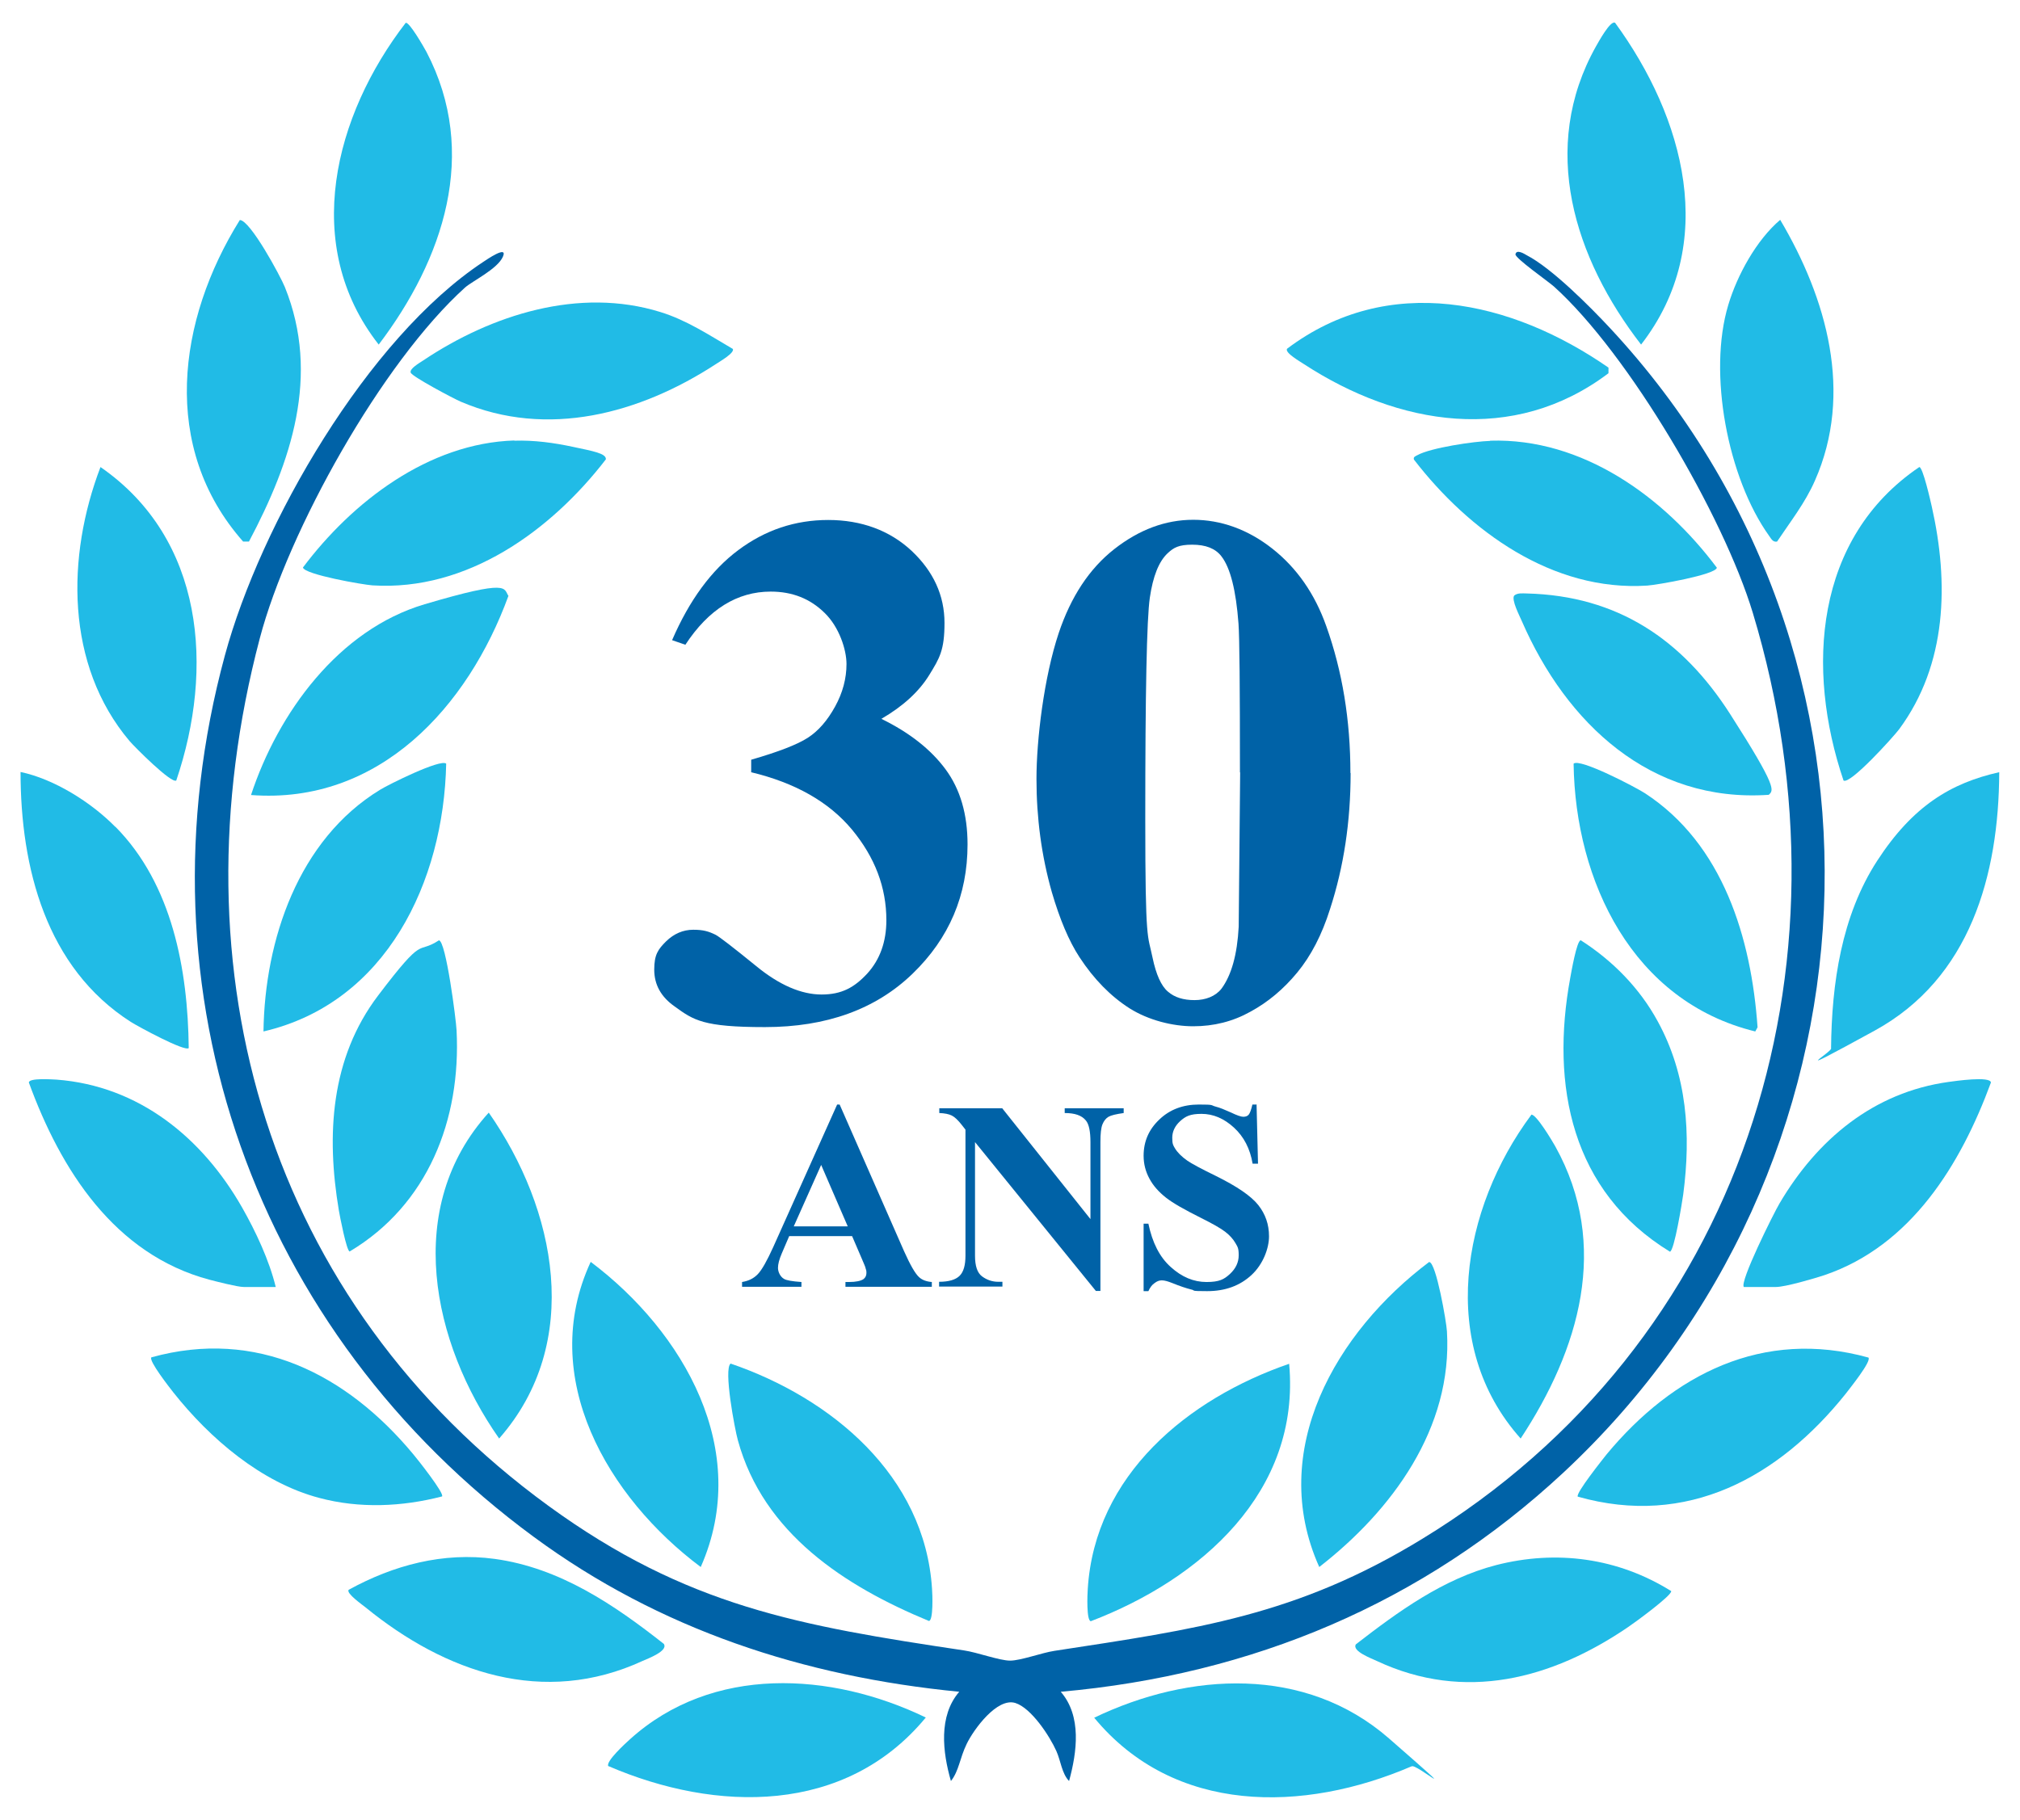 <?xml version="1.0" encoding="UTF-8"?>
<svg id="Calque_1" xmlns="http://www.w3.org/2000/svg" width="972.9" height="876.7" version="1.1" viewBox="0 0 972.9 876.7">
  <!-- Generator: Adobe Illustrator 29.5.0, SVG Export Plug-In . SVG Version: 2.1.0 Build 137)  -->
  <g>
    <path d="M510.9,815c10.2,11.8,7.8,29.1,4,43-3.5-3.6-4-9.7-6.1-14.4-3.2-7.2-12.1-20.8-19.8-23.2-8.8-2.7-20,12.7-23.4,19.7s-3.7,13-7.6,17.9c-4-13.8-6.1-31.3,4-43-74.9-7.3-144.3-30-204.9-74.6-134.1-98.6-192.9-262-148.8-424.6,17.2-63.5,68.7-152.8,124.4-189.6,1.4-.9,12.1-8.4,9.5-2.5s-14.7,11.7-18.2,14.8c-40.1,36.2-85.2,117.1-98.9,169.1-42.3,160.5,4.1,319.5,139,417.8,66.6,48.5,120.8,57.8,200.3,69.7,6.2.9,17,4.9,22.1,4.9s15.3-3.8,21.3-4.7c68.5-10.5,116.6-16.9,177.1-53.9,154.3-94,211.1-274.9,159.3-446.2-14.1-46.6-59.6-124.6-95.8-157.2-2.7-2.4-18.8-13.7-18.5-15.5.5-2.6,4.3-.2,5.5.5,12,6.2,30.5,24.8,40,35,147.5,158.4,134.8,405-22.5,551.5-67.6,62.9-149.8,97.3-242,105.5Z" fill="#0062a7"/>
    <path d="M235.4,536c32.5,46.5,45.6,110.8,5,157-32.4-46.2-46.3-111.5-5-157Z" fill="#21bbe6"/>
    <path d="M211.4,453c3.4.2,8.3,38.6,8.5,43.4,2.2,43-13.8,84-51.5,106.5-1.5-.3-4.7-16.9-5.2-19.8-6.1-36.3-4-73.3,18.9-103.5s18.2-19.4,29.3-26.6Z" fill="#21bbe6"/>
    <path d="M620.9,657c5.6,61.7-42.6,103.8-95.5,124-2.2-.1-1.7-13-1.5-15.5,3.4-55,48.3-91.7,97-108.5Z" fill="#21bbe6"/>
    <path d="M351.9,656.9c48.5,16.6,93.5,53.9,97,108.5.2,2.5.7,15.3-1.5,15.5-40.6-16.8-79.7-42.2-92-87-1.5-5.3-7-34.5-3.5-37Z" fill="#21bbe6"/>
    <path d="M284.5,607.9c44.8,33.7,77.8,90.9,53,147-44.7-33.4-78.8-91.3-53-147Z" fill="#21bbe6"/>
    <path d="M688.4,608c3.3.2,8.3,29.1,8.5,33.4,2.8,46.6-26.5,86.3-61.5,113.5-25.2-56.1,8.1-113.3,53-147Z" fill="#21bbe6"/>
    <path d="M737.5,537c2.3-.5,10.2,12.8,11.6,15.3,26.5,47.7,11.5,97.9-16.7,140.7-40.2-45-28.4-110.8,5.1-155.9Z" fill="#21bbe6"/>
    <path d="M761.4,453c15.3,9.8,28.3,23,37,39,14.2,25.9,16.1,54.5,12.3,83.4-.5,3.6-4.3,27.2-6.4,27.6-47.4-29-57.6-80-48-132,.5-2.7,3.1-17.8,5-18Z" fill="#21bbe6"/>
    <path d="M247.7,212.3c9.6-.3,19.1,1,28.4,3s16,3.1,15.7,6c-26.5,34.4-66.8,63.6-112.4,60.7-4.5-.3-32.7-5.2-33.5-8.6,23.8-31.7,60.5-59.9,101.8-61.2Z" fill="#21bbe6"/>
    <path d="M717.7,212.3c44.5-1.4,83.7,27.1,109.2,61.2-.7,3.4-28.9,8.3-33.5,8.6-45.7,3-85.9-26.3-112.4-60.7-.4-1.3.7-1.6,1.6-2.1,6.4-3.6,27.5-6.7,35.1-6.9Z" fill="#21bbe6"/>
    <path d="M757.9,367.9c2.9-2.8,30,11.4,34.3,14.2,37.7,24.5,51.3,69.9,54.3,112.8l-1.1,2c-59-14.4-86.7-72.2-87.5-129Z" fill="#21bbe6"/>
    <path d="M214.9,367.9c-1.2,56.7-28.7,115.2-88,129,.6-44.1,16.8-92.4,56.1-116.4,4-2.5,29.3-15.1,31.9-12.6Z" fill="#21bbe6"/>
    <path d="M244.9,287c-19.5,53.5-62.3,100.7-124,96,13-39.5,42.1-79.6,83.6-91.9s37.9-7.6,40.4-4Z" fill="#21bbe6"/>
    <path d="M851.9,382.9c-57,3.9-97.5-34.5-118.9-83.6-1.1-2.6-5.2-10.4-3.7-12.4,1.7-1.4,4.1-1,6.1-1,43.7,1.1,74.9,22.2,97.9,58.1s20.9,36.7,18.6,38.9Z" fill="#21bbe6"/>
    <path d="M774.7,177.1v2.7c-45.8,34.6-101.3,25.2-146.7-4.4-1.6-1.1-9.4-5.5-8.1-7.4,48.8-36.8,108.1-23.3,154.8,9.1Z" fill="#21bbe6"/>
    <path d="M352.9,168c1.3,1.9-6.5,6.3-8.1,7.4-36.5,23.8-81.1,36-122.9,18.1-3.3-1.4-23.5-12.1-24.1-14s4-4.5,6.1-5.9c32.9-22,75-35.4,114.1-23.3,12.7,3.9,23.5,11.1,34.8,17.7Z" fill="#21bbe6"/>
    <path d="M777.9,11c33.2,45.5,50.2,106.4,12.5,155-32.1-41.5-49.2-94.7-21.7-143.7,1.1-1.9,7-12.8,9.2-11.3Z" fill="#21bbe6"/>
    <path d="M195.4,11c1.8-.5,8.8,11.8,10,14,25.5,48.8,8.1,100-23,141-37.6-47.9-21.3-110.5,13-155Z" fill="#21bbe6"/>
    <path d="M855.9,260.9c-2,.4-2.8-1.3-3.8-2.7-20-27.9-29.6-78.5-19.7-111.3,4.3-14.4,13.6-31.3,25-41,22.4,37.8,35.4,83.5,16.7,125.7-4.7,10.7-11.8,19.7-18.2,29.3Z" fill="#21bbe6"/>
    <path d="M962.9,372c-.2,49.6-14,99.3-60,124.5s-19.7,9.8-21,8.5c.3-31.1,5-63.8,22.2-90.3s35.6-37.5,58.8-42.7Z" fill="#21bbe6"/>
    <path d="M84.9,376c-2.3,1.7-20.1-16.2-22.5-19-31-36.7-30.4-89.1-14-132,50,34.6,54.8,97,36.5,151Z" fill="#21bbe6"/>
    <path d="M55.6,398.3c27.4,27.7,34.9,68.9,35.3,106.6-1.8,1.9-24.6-10.5-27.9-12.6-40.8-26.1-53.1-74.3-53.1-120.4,16.2,3.4,34,14.6,45.6,26.4Z" fill="#21bbe6"/>
    <path d="M119.8,260.9h-2.7c-40-45.3-31.6-106.8-1.6-154.9,5,0,19.6,27.1,21.7,32.3,17.2,42.6,3,84.3-17.3,122.6Z" fill="#21bbe6"/>
    <path d="M887.9,376c-18.2-53.8-14-116.8,36.5-151,1.7,0,5.4,16.3,6,19,8.3,36.8,7.4,76-15.7,107.3-2.7,3.6-23.7,26.9-26.8,24.7Z" fill="#21bbe6"/>
    <path d="M132.9,620h-15.5c-3,0-13-2.6-16.5-3.5-45.8-12.2-71.7-53-87-95,.1-2.3,11.1-1.5,13.3-1.4,39.8,3,70.3,28.1,89.4,61.6,6.6,11.6,13.1,25.5,16.2,38.3Z" fill="#21bbe6"/>
    <path d="M839.9,620c-2.2-2.3,14.4-35.6,17.2-40.3,18.1-30.7,45.2-53.5,81.5-58.5,3-.4,20-2.9,20.3.3-14.5,39.4-38.4,78.6-80.2,92.8-4.8,1.6-18.9,5.7-23.3,5.7h-15.5Z" fill="#21bbe6"/>
    <path d="M653.1,792.1c20.4-15.8,42-31.5,67.4-38.1,29.2-7.5,58.8-3.5,84.4,12.5.5,2-17.7,15.3-20.7,17.3-36.8,25.1-78.7,36.2-121,16.4-2.5-1.2-12.1-4.7-10.2-8Z" fill="#21bbe6"/>
    <path d="M319.8,792.1c1.9,3.3-7.7,6.9-10.2,8-47.8,22.1-95.1,5.6-133.6-25.8-1.6-1.3-9.3-6.7-8.1-8.4,21.6-11.9,45.6-18.3,70.4-14.9,31.3,4.3,57.4,22,81.5,41Z" fill="#21bbe6"/>
    <path d="M899.9,654c1.6,1.8-9.2,15.1-11,17.5-32.2,40.2-76.3,64.5-129,49.5-1.1-1.6,12.1-18.1,14-20.5,31.9-38.4,75.2-60.6,126-46.5Z" fill="#21bbe6"/>
    <path d="M212.9,720.9c-19.3,5-39.8,5.9-59.2.7-27.9-7.4-52.6-28.6-70.2-50.8-1.8-2.3-12-15.3-10.6-16.9,50.7-14.1,94.1,8.2,126,46.5,1.8,2.1,15.3,19.1,14,20.5Z" fill="#21bbe6"/>
    <path d="M293,850.9c-1.5-2.2,8.3-11.1,10.4-13,39.7-35.9,96.9-32.5,142.5-10.5-38.7,46.9-100.9,45.8-152.9,23.4Z" fill="#21bbe6"/>
    <path d="M679.9,850.9c-52,22.4-114.3,23.4-152.9-23.4,45.8-22,101.7-25.2,142,10s12.4,11.3,10.9,13.5Z" fill="#21bbe6"/>
  </g>
  <g>
    <path d="M361.8,372.1v-6.1c13.1-3.8,22.2-7.3,27.3-10.6,5.1-3.3,9.4-8.3,13.1-15,3.7-6.7,5.5-13.6,5.5-20.5s-3.5-17.8-10.5-24.6c-7-6.9-15.6-10.3-26-10.3-16.1,0-29.9,8.5-41.1,25.6l-6.4-2.2c8.3-19.2,18.9-33.7,31.9-43.4,13-9.7,27.4-14.5,43.3-14.5s29.6,5,40.2,14.9c10.5,9.9,15.8,21.5,15.8,34.7s-2.4,17-7.3,25c-4.9,8-12.6,15.1-23.1,21.2,13.5,6.6,23.8,14.7,30.9,24.3,7.1,9.6,10.6,21.7,10.6,36.2,0,24.4-8.8,45.2-26.5,62.3-17.7,17.1-41.4,25.7-71.1,25.7s-34.3-3.3-43.4-9.9c-6.6-4.6-9.9-10.5-9.9-17.8s1.9-9.8,5.7-13.6c3.8-3.7,8.2-5.6,13.1-5.6s7.4.8,10.7,2.4c1.8.9,8.4,6,19.6,15.1,11.2,9.2,21.8,13.7,31.5,13.7s15.8-3.4,22-10.1c6.1-6.7,9.2-15.3,9.2-25.7,0-15.8-5.5-30.3-16.6-43.7-11.1-13.3-27.3-22.5-48.6-27.6Z" fill="#0062a7"/>
    <path d="M650.5,372.4c0,23.4-3.3,45.2-9.9,65.5-3.9,12.4-9.2,22.6-15.8,30.6-6.6,8-14.1,14.3-22.6,18.9-8.4,4.7-17.6,7-27.5,7s-21.5-2.9-30.6-8.6c-9.1-5.8-17.2-14-24.2-24.7-5.1-7.8-9.5-18.3-13.3-31.3-5-17.6-7.4-35.8-7.4-54.6s3.6-48.9,10.7-70.2c5.9-17.6,14.8-31.1,26.8-40.5,12-9.4,24.7-14.1,38-14.1s26.3,4.6,38.1,13.9c11.8,9.3,20.5,21.8,26,37.4,7.7,21.6,11.6,45.1,11.6,70.7ZM597.2,372.1c0-41-.2-64.9-.7-71.7-1.2-16-3.9-26.9-8.3-32.5-2.9-3.7-7.5-5.5-14-5.5s-8.9,1.4-11.8,4.1c-4.3,4-7.1,11.2-8.6,21.4-1.5,10.2-2.2,45.8-2.2,106.7s1.2,55.4,3.5,66.7c1.7,8.2,4.2,13.7,7.4,16.4,3.2,2.8,7.5,4.1,12.8,4.1s10.1-1.8,13-5.5c4.8-6.5,7.6-16.4,8.3-29.9l.7-74.3Z" fill="#0062a7"/>
  </g>
  <g>
    <path d="M410.5,595.5h-30.4l-3.6,8.4c-1.2,2.8-1.8,5.1-1.8,6.9s1,4.2,2.9,5.3c1.1.7,4,1.2,8.4,1.5v2.3h-28.6v-2.3c3.1-.5,5.6-1.7,7.6-3.8,2-2.1,4.4-6.4,7.4-13l30.8-68.7h1.2l31,70.6c3,6.7,5.4,10.9,7.3,12.6,1.4,1.3,3.5,2.1,6.1,2.3v2.3h-41.6v-2.3h1.7c3.3,0,5.7-.5,7-1.4.9-.7,1.4-1.7,1.4-2.9s-.1-1.5-.4-2.3c0-.4-.7-2-1.9-4.8l-4.6-10.7ZM408.3,590.8l-12.8-29.6-13.2,29.6h26Z" fill="#0062a7"/>
    <path d="M482.7,533.9l42.5,53.4v-37c0-5.2-.7-8.7-2.2-10.5-2-2.5-5.4-3.6-10.2-3.6v-2.3h28.4v2.3c-3.6.5-6.1,1.1-7.3,1.8s-2.2,1.9-2.9,3.6c-.7,1.7-1,4.5-1,8.6v71.7h-2.2l-58.2-71.7v54.7c0,5,1.1,8.3,3.4,10,2.3,1.7,4.9,2.6,7.8,2.6h2v2.3h-30.5v-2.3c4.7,0,8-1,9.9-2.9,1.9-1.9,2.8-5.1,2.8-9.7v-60.7l-1.8-2.3c-1.8-2.3-3.4-3.8-4.8-4.5-1.4-.7-3.4-1.1-6-1.2v-2.3h30.5Z" fill="#0062a7"/>
    <path d="M605.2,531.9l.7,28.7h-2.6c-1.2-7.2-4.2-13-9-17.4-4.8-4.4-10-6.6-15.6-6.6s-7.7,1.2-10.3,3.5c-2.5,2.3-3.8,5-3.8,8s.4,3.6,1.3,5.1c1.2,2,3.2,4,5.9,5.9,2,1.4,6.6,3.9,13.8,7.4,10.1,5,16.9,9.6,20.4,14,3.5,4.4,5.2,9.4,5.2,15.1s-2.8,13.4-8.4,18.6-12.7,7.8-21.4,7.8-5.3-.3-7.7-.8c-2.4-.6-5.4-1.6-9.1-3.1-2-.8-3.7-1.3-5-1.3s-2.3.4-3.5,1.3c-1.2.8-2.2,2.1-3,3.9h-2.3v-32.5h2.3c1.9,9.1,5.4,16.1,10.8,20.9,5.3,4.8,11,7.2,17.2,7.2s8.5-1.3,11.3-3.9c2.8-2.6,4.2-5.6,4.2-9s-.5-4-1.6-5.9c-1.1-1.9-2.7-3.7-4.9-5.4-2.2-1.7-6.1-3.9-11.7-6.7-7.8-3.9-13.5-7.1-16.9-9.8-3.4-2.7-6.1-5.7-7.9-9.1-1.8-3.3-2.8-7-2.8-11,0-6.9,2.5-12.7,7.6-17.5,5-4.8,11.4-7.2,19-7.2s5.5.3,8.1,1c2,.5,4.4,1.5,7.3,2.8,2.9,1.4,4.9,2.1,6,2.1s2-.3,2.6-1c.6-.7,1.2-2.3,1.8-4.9h1.9Z" fill="#0062a7"/>
  </g>
</svg>